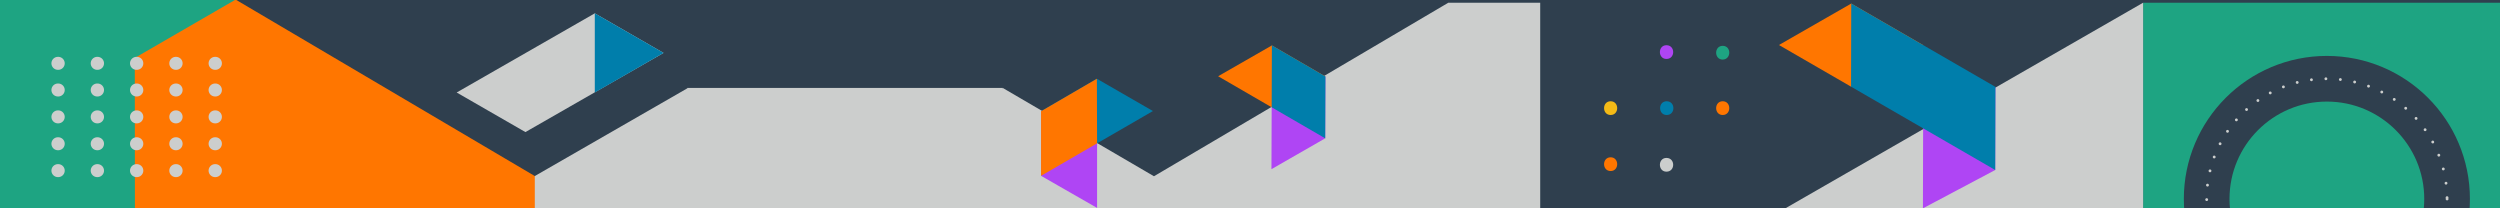 <?xml version="1.0" encoding="utf-8"?>
<!-- Generator: Adobe Illustrator 25.1.0, SVG Export Plug-In . SVG Version: 6.00 Build 0)  -->
<svg version="1.1" xmlns="http://www.w3.org/2000/svg" xmlns:xlink="http://www.w3.org/1999/xlink" x="0px" y="0px"
	 viewBox="0 0 120 10" style="enable-background:new 0 0 120 10;" xml:space="preserve">
<style type="text/css">
	.st0{fill:none;}
	.st1{fill:none;stroke:#231F20;stroke-width:0.03;}
	.st2{fill:#CCCECD;}
	.st3{clip-path:url(#SVGID_2_);}
	.st4{fill:#007EAB;}
	.st5{fill:#2F3F4E;}
	.st6{fill:#F4BA16;}
	.st7{fill:url(#SVGID_3_);}
	.st8{fill:#1EA482;}
	.st9{fill:url(#SVGID_4_);}
	.st10{fill:#AF45F4;}
	.st11{fill:none;stroke:#F4BA16;stroke-width:2.738;stroke-linecap:round;stroke-linejoin:round;stroke-miterlimit:10;}
	.st12{fill:none;stroke:#2F3F4E;stroke-width:2.738;stroke-linecap:round;stroke-linejoin:round;stroke-miterlimit:10;}
	.st13{fill:none;stroke:#CCCECD;stroke-width:0.137;stroke-linecap:round;stroke-linejoin:round;stroke-dasharray:0,0.697;}
	.st14{fill:#FF7600;}
	.st15{fill:url(#SVGID_5_);}
	.st16{fill:url(#SVGID_6_);}
	.st17{fill:url(#SVGID_7_);}
	.st18{fill:url(#SVGID_8_);}
	.st19{fill:url(#SVGID_9_);}
	.st20{fill:url(#SVGID_10_);}
	.st21{fill:#FF7600;stroke:#AF45F4;stroke-width:0.407;stroke-linecap:round;stroke-miterlimit:10;}
	.st22{fill:#FF7600;stroke:#1EA482;stroke-width:0.407;stroke-linecap:round;stroke-miterlimit:10;}
	.st23{fill:#FF7600;stroke:#FF7600;stroke-width:0.407;stroke-linecap:round;stroke-miterlimit:10;}
	.st24{fill:#FF7600;stroke:#F4BA16;stroke-width:0.407;stroke-linecap:round;stroke-miterlimit:10;}
	.st25{fill:none;stroke:#007EAB;stroke-width:1.739;stroke-linecap:round;stroke-linejoin:round;stroke-miterlimit:10;}
	.st26{fill:none;stroke:#1EA482;stroke-width:1.739;stroke-linecap:round;stroke-linejoin:round;stroke-miterlimit:10;}
	.st27{fill:url(#SVGID_11_);}
	.st28{fill:none;stroke:#CCCECD;stroke-width:0.137;stroke-linecap:round;stroke-linejoin:round;stroke-dasharray:0,0.696;}
	.st29{fill:url(#SVGID_12_);}
	.st30{clip-path:url(#SVGID_14_);}
	.st31{fill:#EDEEED;}
	.st32{fill:url(#SVGID_15_);}
	
		.st33{fill:none;stroke:#CCCECD;stroke-width:0.624;stroke-linecap:round;stroke-linejoin:round;stroke-miterlimit:10;stroke-dasharray:0.015,1.871;}
	.st34{fill:none;stroke:#CCCECD;stroke-width:1.362;stroke-miterlimit:10;}
	
		.st35{fill:none;stroke:#FFFFFF;stroke-width:0.164;stroke-linecap:round;stroke-linejoin:round;stroke-miterlimit:10;stroke-dasharray:0,0.834;}
	.st36{fill:#FF7600;stroke:#CCCECD;stroke-width:0.4;stroke-linecap:round;stroke-miterlimit:10;}
	.st37{fill:#FF7600;stroke:#1EA482;stroke-width:0.4;stroke-linecap:round;stroke-miterlimit:10;}
	.st38{fill:#FF7600;stroke:#FF7600;stroke-width:0.4;stroke-linecap:round;stroke-miterlimit:10;}
	.st39{fill:#FF7600;stroke:#F4BA16;stroke-width:0.4;stroke-linecap:round;stroke-miterlimit:10;}
	.st40{fill:url(#SVGID_16_);}
	.st41{clip-path:url(#SVGID_18_);}
	.st42{fill:url(#SVGID_19_);}
	
		.st43{fill:none;stroke:#AF45F4;stroke-width:0.624;stroke-linecap:round;stroke-linejoin:round;stroke-miterlimit:10;stroke-dasharray:0.015,1.871;}
	.st44{fill:url(#SVGID_20_);}
	.st45{fill:#FF7600;stroke:#2F3F4E;stroke-width:0.4;stroke-linecap:round;stroke-miterlimit:10;}
	.st46{fill:url(#SVGID_21_);}
	.st47{fill:none;stroke:#007EAB;stroke-width:2.675;stroke-miterlimit:10;}
	
		.st48{fill:none;stroke:#CCCECD;stroke-width:0.137;stroke-linecap:round;stroke-linejoin:round;stroke-miterlimit:10;stroke-dasharray:0,0.696;}
	.st49{clip-path:url(#SVGID_23_);}
	.st50{fill:none;stroke:#CCCECD;stroke-width:1.247;stroke-linecap:round;stroke-miterlimit:10;}
	.st51{clip-path:url(#SVGID_25_);}
	.st52{fill:url(#SVGID_26_);}
	.st53{fill:none;stroke:#2F3F4E;stroke-width:2.192;stroke-miterlimit:10;}
	.st54{clip-path:url(#SVGID_28_);}
	.st55{fill:url(#SVGID_29_);}
	
		.st56{fill:none;stroke:#FFFFFF;stroke-width:0.519;stroke-linecap:round;stroke-linejoin:round;stroke-miterlimit:10;stroke-dasharray:0.012,1.557;}
	.st57{fill:none;stroke:#AF45F4;stroke-width:1.038;stroke-linecap:round;stroke-miterlimit:10;}
	.st58{fill:none;stroke:#FF7600;stroke-width:1.222;stroke-miterlimit:10;}
	.st59{clip-path:url(#SVGID_31_);}
	.st60{fill:url(#SVGID_32_);}
	.st61{fill:none;stroke:#FF7600;stroke-width:1.688;stroke-miterlimit:10;}
	.st62{fill:#2E404F;}
	.st63{fill:url(#SVGID_33_);}
	.st64{clip-path:url(#SVGID_35_);}
	.st65{fill:url(#SVGID_36_);}
</style>
<pattern  x="-294.74" y="-211.65" width="7.2" height="7.2" patternUnits="userSpaceOnUse" id="Grid_.25_inch_Lines" viewBox="7.22 -14.43 7.2 7.2" style="overflow:visible;">
	<g>
		<rect x="7.22" y="-14.43" class="st0" width="7.2" height="7.2"/>
		<g>
			<line class="st1" x1="11.73" y1="-7.25" x2="11.73" y2="0"/>
			<line class="st1" x1="8.12" y1="-7.25" x2="8.12" y2="0"/>
			<line class="st1" x1="13.52" y1="-7.25" x2="13.52" y2="0"/>
			<line class="st1" x1="9.93" y1="-7.25" x2="9.93" y2="0"/>
		</g>
		<g>
			<line class="st1" x1="14.4" y1="-13.52" x2="21.65" y2="-13.52"/>
			<line class="st1" x1="14.4" y1="-9.93" x2="21.65" y2="-9.93"/>
			<line class="st1" x1="14.4" y1="-11.73" x2="21.65" y2="-11.73"/>
			<line class="st1" x1="14.4" y1="-8.12" x2="21.65" y2="-8.12"/>
		</g>
		<g>
			<line class="st1" x1="7.2" y1="-13.52" x2="14.45" y2="-13.52"/>
			<line class="st1" x1="7.2" y1="-9.93" x2="14.45" y2="-9.93"/>
			<line class="st1" x1="7.2" y1="-11.73" x2="14.45" y2="-11.73"/>
			<line class="st1" x1="7.2" y1="-8.12" x2="14.45" y2="-8.12"/>
			<line class="st1" x1="11.73" y1="-14.45" x2="11.73" y2="-7.2"/>
			<line class="st1" x1="8.12" y1="-14.45" x2="8.12" y2="-7.2"/>
			<line class="st1" x1="13.52" y1="-14.45" x2="13.52" y2="-7.2"/>
			<line class="st1" x1="9.93" y1="-14.45" x2="9.93" y2="-7.2"/>
		</g>
		<g>
			<line class="st1" x1="0" y1="-13.52" x2="7.25" y2="-13.52"/>
			<line class="st1" x1="0" y1="-9.93" x2="7.25" y2="-9.93"/>
			<line class="st1" x1="0" y1="-11.73" x2="7.25" y2="-11.73"/>
			<line class="st1" x1="0" y1="-8.12" x2="7.25" y2="-8.12"/>
		</g>
		<g>
			<line class="st1" x1="11.73" y1="-21.65" x2="11.73" y2="-14.4"/>
			<line class="st1" x1="8.12" y1="-21.65" x2="8.12" y2="-14.4"/>
			<line class="st1" x1="13.52" y1="-21.65" x2="13.52" y2="-14.4"/>
			<line class="st1" x1="9.93" y1="-21.65" x2="9.93" y2="-14.4"/>
		</g>
	</g>
</pattern>
<g id="BG">
</g>
<g id="Layer_3">
</g>
<g id="Layer_1">
	<g>
		<defs>
			<rect id="SVGID_24_" width="120.1" height="10.1"/>
		</defs>
		<clipPath id="SVGID_2_">
			<use xlink:href="#SVGID_24_"  style="overflow:visible;"/>
		</clipPath>
		<g class="st3">
			<polygon class="st5" points="120.01,0 0,0 0,10.32 120.03,10.32 			"/>
			
				<rect x="102.87" y="0.13" transform="matrix(-1 -4.489488e-11 4.489488e-11 -1 222.921 10.341)" class="st8" width="17.18" height="10.08"/>
			
				<pattern  id="SVGID_3_" xlink:href="#Grid_.25_inch_Lines" patternTransform="matrix(1.018 0 0 1.018 -10354.772 -4561.66)">
			</pattern>
			<polygon class="st7" points="102.87,10.1 119.92,10.1 119.92,0.13 102.87,0.13 			"/>
			<polygon class="st2" points="48.13,4.22 55.39,8.46 69.52,0.13 73.93,0.13 73.93,15.05 48.13,15.05 			"/>
			<rect x="-1.1" y="-0.02" class="st8" width="12.39" height="15.07"/>
			<polygon class="st14" points="11.31,-0.02 25.67,8.45 32.99,15.05 6.48,15.05 6.47,2.78 			"/>
			<g>
				<polygon class="st2" points="21.92,4.44 25.22,6.34 31.85,2.54 28.55,0.64 				"/>
				<polygon class="st4" points="28.55,4.44 31.85,2.54 28.55,0.64 				"/>
			</g>
			<g>
				<polygon class="st14" points="88.85,4.16 85.39,2.16 88.86,0.17 92.32,2.17 92.32,2.17 88.85,4.16 				"/>
				<g>
					<polygon class="st2" points="102.87,0.13 102.87,15.48 76.16,15.48 					"/>
					<polygon class="st10" points="92.3,10 92.31,6.16 95.78,4.17 95.77,8.16 					"/>
				</g>
				<polygon class="st4" points="88.86,0.17 95.78,4.17 95.77,8.16 88.85,4.16 				"/>
			</g>
			<polygon class="st2" points="32.99,15.05 25.67,15.05 25.67,8.45 32.99,4.24 			"/>
			<g>
				<g>
					<g>
						<polygon class="st14" points="61.04,5.15 58.47,3.66 61.05,2.18 63.62,3.67 63.62,3.67 61.04,5.15 						"/>
					</g>
					<polygon class="st10" points="61.03,8.12 61.04,5.15 63.62,3.67 63.61,6.64 					"/>
					<polygon class="st4" points="61.05,2.18 61.04,5.15 63.61,6.64 63.62,3.67 					"/>
				</g>
				<polygon class="st4" points="52.66,6.88 55.34,5.33 52.65,3.78 49.97,5.34 49.97,5.34 52.66,6.88 				"/>
				<polygon class="st10" points="52.66,9.98 52.66,6.88 49.97,5.34 49.97,8.44 				"/>
				<polygon class="st14" points="52.65,3.78 52.66,6.88 49.97,8.44 49.97,5.34 				"/>
			</g>
			<g>
				<line class="st33" x1="2.78" y1="8.19" x2="11.95" y2="8.19"/>
				<line class="st33" x1="2.78" y1="6.9" x2="11.95" y2="6.9"/>
				<line class="st33" x1="2.78" y1="5.61" x2="11.95" y2="5.61"/>
				<line class="st33" x1="2.78" y1="4.32" x2="11.95" y2="4.32"/>
				<line class="st33" x1="2.78" y1="3.04" x2="11.95" y2="3.04"/>
			</g>
			<g>
				<path class="st2" d="M79.99,7.58c-0.42,0-0.42,0.66,0,0.66C80.42,8.24,80.42,7.58,79.99,7.58z"/>
				<path class="st14" d="M82.69,4.86c-0.42,0-0.42,0.66,0,0.66C83.11,5.52,83.11,4.86,82.69,4.86z"/>
				<path class="st6" d="M77.31,4.86c-0.42,0-0.42,0.66,0,0.66C77.73,5.52,77.73,4.86,77.31,4.86z"/>
				<path class="st8" d="M82.69,2.2c-0.42,0-0.42,0.66,0,0.66C83.11,2.85,83.11,2.2,82.69,2.2z"/>
				<path class="st10" d="M79.99,2.17c-0.42,0-0.42,0.66,0,0.66C80.42,2.83,80.42,2.17,79.99,2.17z"/>
				<path class="st14" d="M77.31,7.55c-0.42,0-0.42,0.66,0,0.66C77.73,8.21,77.73,7.55,77.31,7.55z"/>
				<path class="st4" d="M80,4.86c-0.42,0-0.42,0.66,0,0.66C80.43,5.52,80.43,4.86,80,4.86z"/>
			</g>
			<polygon class="st2" points="30.99,15.05 50.13,15.05 48.13,4.22 32.99,4.22 			"/>
			<circle class="st53" cx="111.69" cy="9.55" r="5.77"/>
			<circle class="st48" cx="111.69" cy="9.55" r="5.77"/>
		</g>
	</g>
</g>
<g id="Layer_4">
</g>
</svg>
